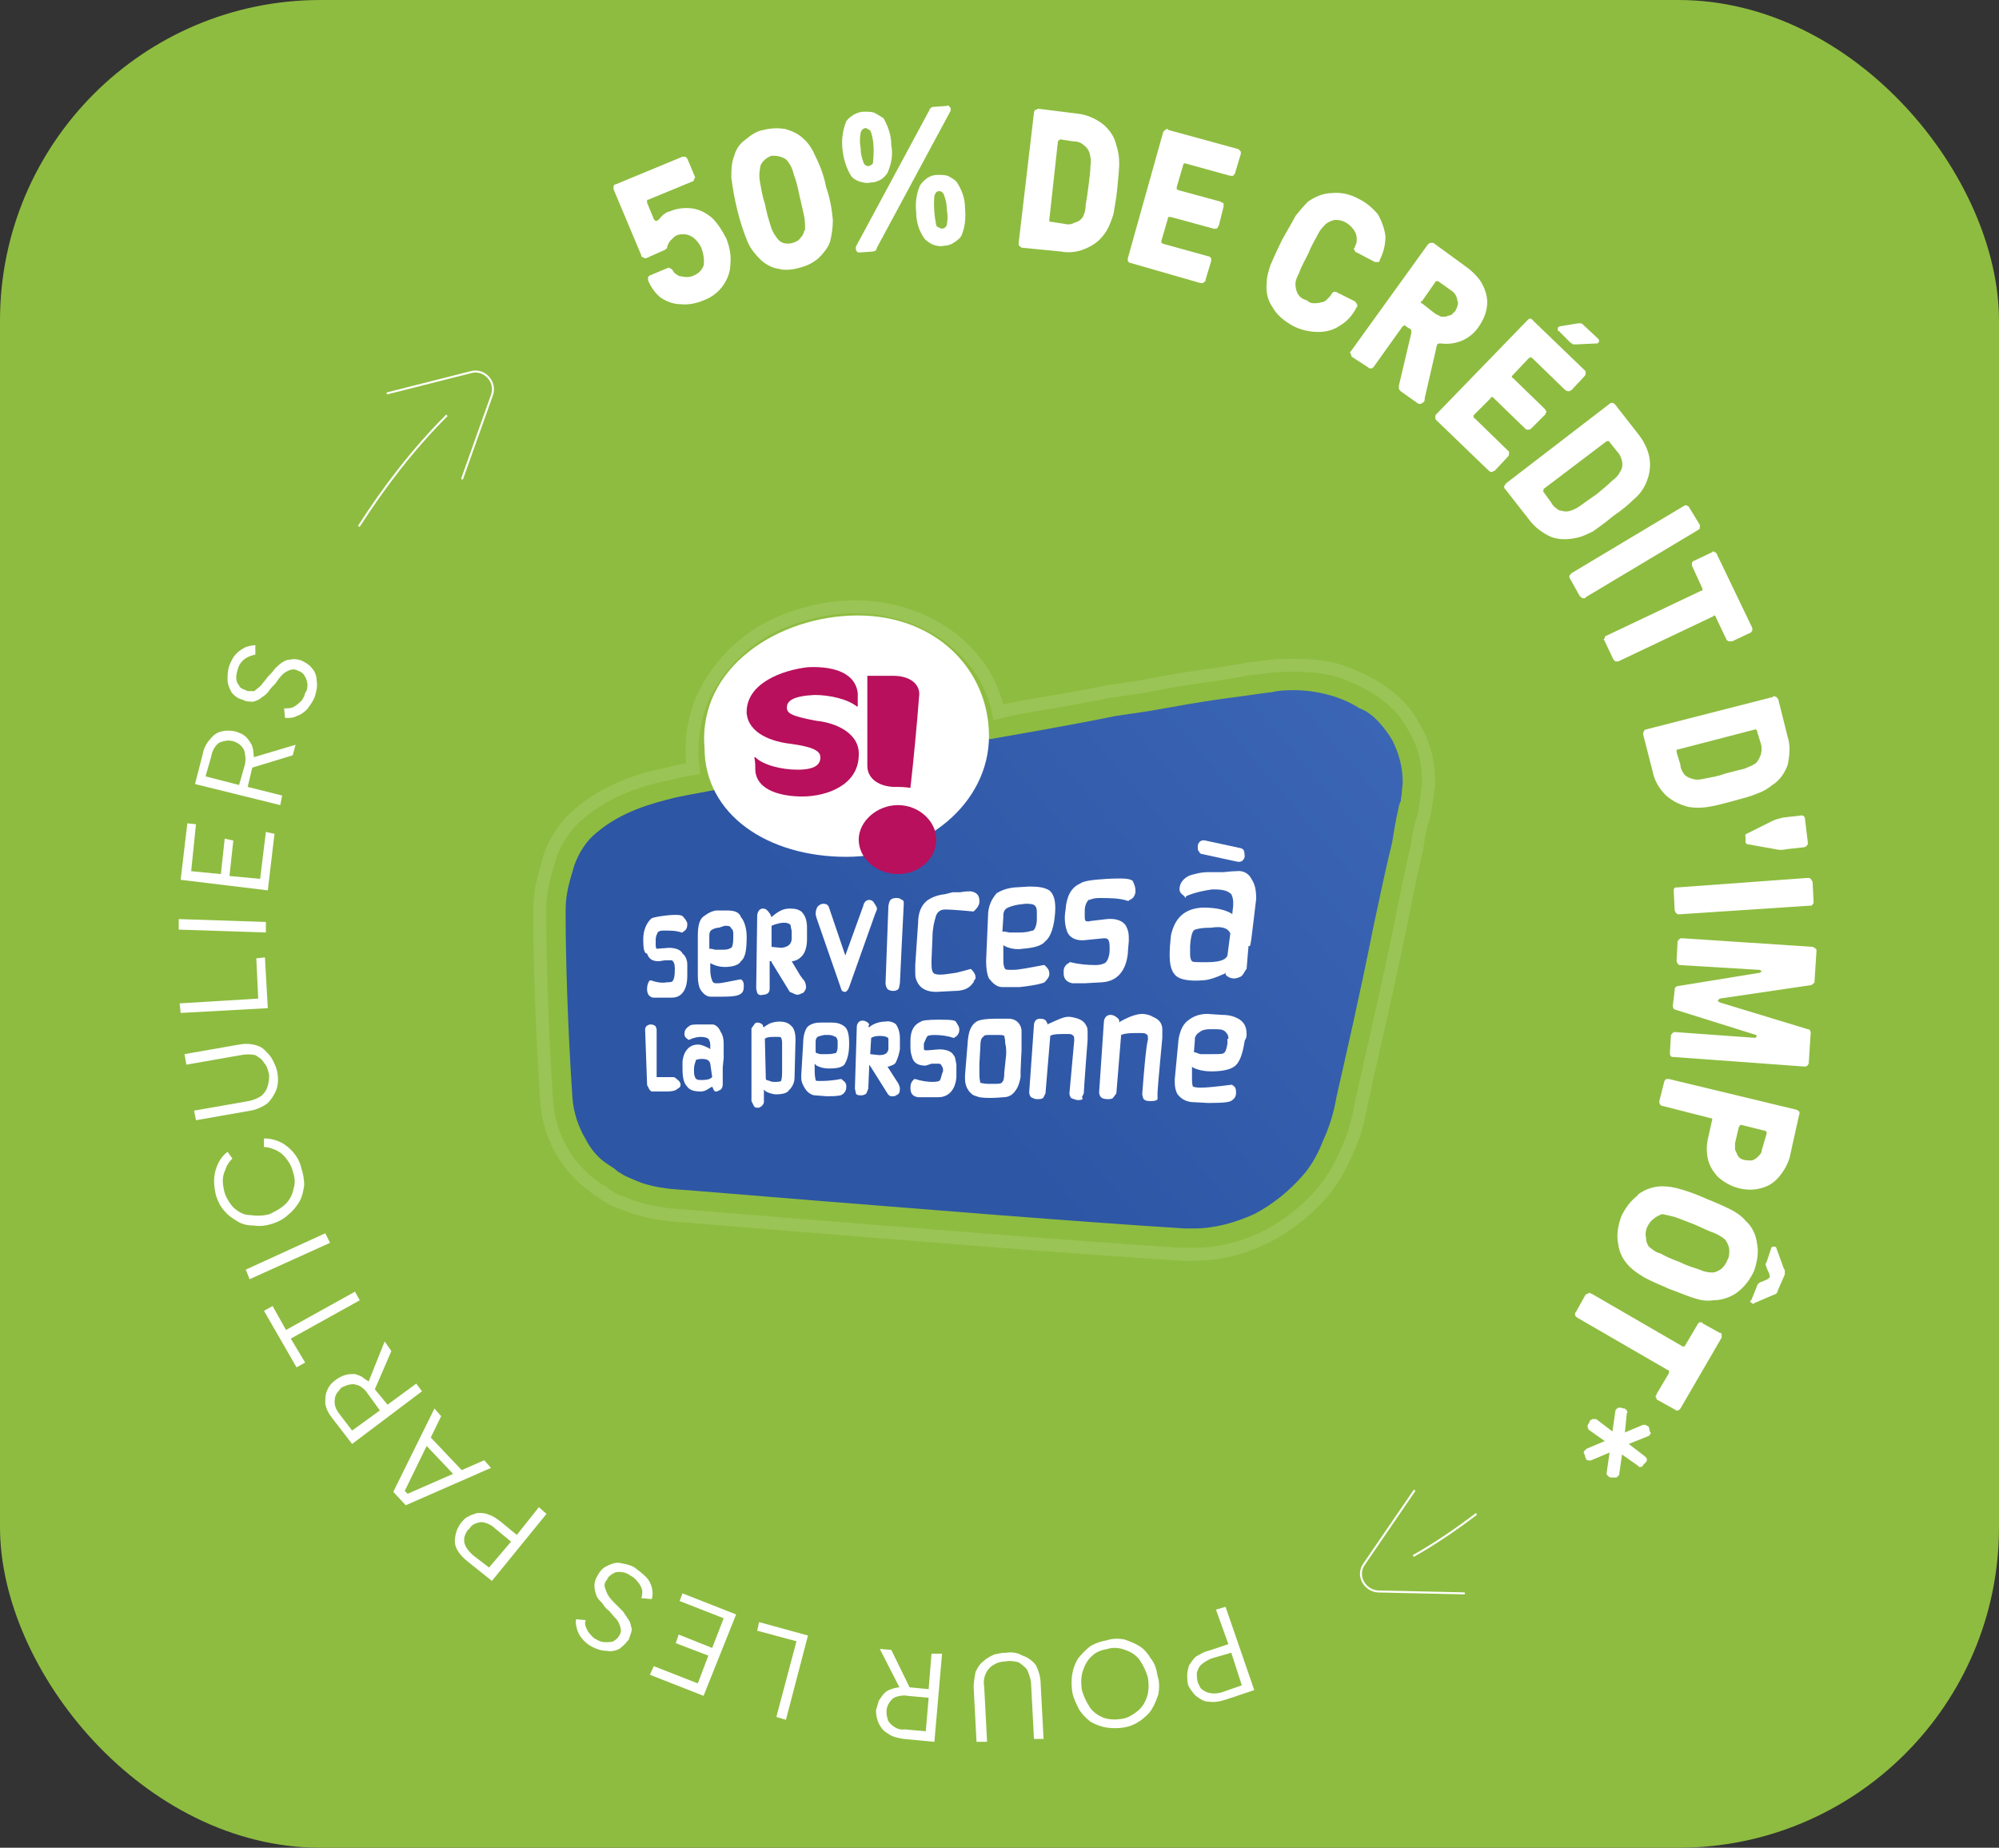 <svg width="898" height="830" viewBox="0 0 898 830" fill="none" xmlns="http://www.w3.org/2000/svg">
<rect x="0" y="0" width="898" height="830" fill="#333333" stroke="none"/>
<rect width="898" height="830" rx="144" fill="#8EBC40"/>
<mask id="mask0_150_1014" style="mask-type:luminance" maskUnits="userSpaceOnUse" x="79" y="45" width="740" height="740">
<path d="M819 45H79V785H819V45Z" fill="white"/>
</mask>
<g mask="url(#mask0_150_1014)">
<path d="M200.763 186.548C185.705 201.606 172.798 218.385 161.182 236.455" stroke="white" stroke-width="0.9"/>
<path d="M174.088 176.652L211.518 167.187C217.541 165.466 223.134 171.489 220.983 177.513L207.646 214.943" stroke="white" stroke-width="0.9" stroke-linecap="round"/>
<path d="M634.865 698.956C644.761 693.363 654.226 686.909 663.261 680.025" stroke="white" stroke-width="0.9"/>
<path d="M657.669 715.733L618.948 714.873C612.925 714.442 609.053 707.559 612.925 702.396L635.297 669.698" stroke="white" stroke-width="0.9" stroke-linecap="round"/>
<path d="M305.737 136.64C302.296 136.64 299.284 135.349 296.702 133.628C294.121 131.477 292.4 128.895 291.109 125.884V125.454C291.109 125.023 291.109 125.023 291.109 124.593C291.54 124.163 291.54 123.733 291.97 123.733L300.144 120.291H300.575C301.005 120.291 301.005 120.721 301.435 120.721C301.865 120.721 301.865 121.151 302.296 121.581C302.726 122.442 303.156 122.872 304.016 123.302C304.447 123.733 305.307 124.163 306.168 124.163C307.889 124.593 310.04 124.593 311.761 123.733C312.621 123.302 313.482 122.872 314.342 122.012C315.202 121.151 315.633 120.291 316.063 119.43C316.493 116.849 316.063 114.268 315.202 111.686C314.342 109.535 312.621 107.384 310.47 106.093C309.609 105.663 308.319 105.233 307.458 105.233C306.168 105.233 305.307 105.233 304.016 105.663C303.156 106.093 302.296 106.954 301.435 107.814C300.575 108.674 300.144 109.535 299.714 110.826C299.714 111.256 299.714 111.686 299.284 111.686C298.854 112.116 298.423 112.547 297.993 112.547L290.249 115.988C289.819 115.988 289.819 115.988 289.389 115.988L288.958 115.558C288.528 115.558 288.528 115.558 288.098 115.128V114.698L275.621 85.012C275.621 84.582 275.621 84.151 275.621 83.721C275.621 83.291 276.051 83.291 276.051 82.861H276.482L306.598 70.384H307.028C307.458 70.384 307.458 70.384 307.889 70.384L308.319 70.814L308.749 71.244L312.191 79.419V79.849C312.191 80.279 311.761 80.279 311.761 80.709C311.761 81.14 311.33 81.57 310.9 81.57L291.109 89.744C291.109 89.744 291.109 89.744 290.679 89.744V90.174C290.679 90.174 290.679 90.174 290.679 90.605C290.679 90.605 290.679 90.605 290.679 91.035L293.691 98.349C294.121 99.209 294.551 99.209 294.982 99.209C295.412 99.209 295.412 98.779 295.842 98.779C297.133 97.058 298.854 95.337 301.005 94.907C304.016 93.616 307.458 93.186 310.9 93.616C314.342 94.047 317.354 95.767 319.935 97.919C322.516 100.5 324.668 103.942 326.389 107.384C327.679 110.826 328.54 114.698 328.109 118.57C328.109 122.012 326.819 125.454 324.668 128.465C322.516 131.477 319.505 133.628 316.063 134.919C313.051 136.209 309.179 137.07 305.737 136.64Z" fill="white"/>
<path d="M349.617 120.721C346.605 120.29 343.593 118.569 341.442 116.418C339.291 114.267 337.14 111.686 335.849 108.674C331.977 99.209 329.826 89.744 328.535 79.849C328.535 76.407 328.535 73.395 329.826 69.953C330.686 66.942 332.407 64.36 334.989 62.639C337.57 60.488 340.151 58.767 343.163 58.337C346.605 57.476 349.617 57.476 352.628 57.907C355.64 58.767 358.651 60.058 360.803 62.209C363.384 64.36 365.105 67.372 366.396 70.383C368.547 74.686 370.268 79.418 371.128 84.151C372.849 88.883 373.71 94.046 374.14 98.779C374.14 102.221 373.71 105.232 372.849 108.674C371.989 111.255 369.837 113.837 367.686 115.988C365.105 118.139 362.524 119.43 359.082 120.29C356.07 121.151 352.628 121.581 349.617 120.721ZM361.663 103.511C361.663 101.36 361.663 99.209 361.233 97.058C360.803 94.907 359.942 91.465 359.082 87.593C358.221 83.29 357.361 80.279 356.5 78.128C356.07 75.976 355.21 74.255 353.919 72.534C353.058 71.244 351.768 70.814 350.477 70.383C349.186 69.953 347.896 69.953 346.605 69.953C345.314 70.383 344.024 71.244 343.163 72.104C342.303 72.965 341.442 74.255 341.442 75.546C341.012 77.697 341.012 79.849 341.442 82C341.872 84.151 342.303 87.593 343.593 91.465C344.454 95.767 345.314 98.779 346.175 101.36C346.605 103.081 347.465 104.802 348.756 106.523C349.617 107.814 350.477 108.674 351.768 109.104C353.058 109.535 354.779 109.535 356.07 109.104C357.361 108.674 358.651 108.244 359.512 106.953C360.372 106.093 361.233 104.802 361.233 103.511H361.663Z" fill="white"/>
<path d="M382.316 78.988C380.165 75.546 378.874 71.244 378.444 66.941C378.014 63.069 378.444 58.767 380.165 54.465C381.026 53.174 382.316 52.313 383.607 51.453C385.328 50.593 386.619 50.162 388.34 50.162C389.63 50.162 391.351 50.162 392.642 50.593C394.363 51.453 395.654 52.313 396.944 53.174C399.095 57.046 400.386 60.918 400.386 65.22C401.247 69.523 400.386 73.825 398.665 77.697C397.805 78.988 396.944 79.848 395.654 80.709C393.933 81.569 392.642 81.999 390.921 81.999C389.2 82.43 387.909 81.999 386.188 81.569C384.898 81.139 383.177 80.278 382.316 78.988ZM392.212 72.534C392.642 68.232 392.642 63.499 391.351 59.627C390.921 58.767 390.921 58.337 390.491 58.337C389.63 57.906 389.2 57.476 388.77 57.476C387.479 57.906 387.049 58.337 386.619 59.627C386.188 62.209 386.188 64.36 386.619 66.511C386.619 68.662 387.049 70.813 387.909 72.965C387.909 73.395 388.34 73.825 388.77 74.255C389.2 74.255 389.63 74.686 390.061 74.686C390.921 74.255 391.351 74.255 391.781 73.825C392.212 73.395 392.212 72.965 392.212 72.534ZM393.933 111.255C393.933 111.686 393.502 112.116 393.502 112.546C393.072 112.546 392.642 112.976 392.212 112.976L386.188 113.406C385.758 113.406 385.328 113.406 384.898 112.976C384.898 112.546 384.468 112.546 384.468 112.116C384.468 111.686 384.468 111.255 384.468 110.825L417.595 49.302C417.595 48.872 418.026 48.441 418.456 48.441C418.456 48.011 418.886 48.011 419.316 48.011L425.34 47.581C425.77 47.151 426.2 47.581 426.2 47.581C426.63 48.011 426.63 48.011 426.63 48.011C427.061 48.441 427.061 48.441 427.061 48.872C427.061 49.302 427.061 49.302 427.061 49.732L393.933 111.255ZM415.444 107.383C412.863 103.941 411.572 99.639 411.572 95.337C411.142 91.465 411.572 87.162 413.293 83.29C414.154 81.999 415.444 80.709 416.735 79.848C418.026 78.988 419.747 78.558 421.037 78.558C422.758 78.558 424.479 78.558 425.77 78.988C427.491 79.848 428.781 80.709 429.642 81.569C432.223 85.441 433.514 89.313 433.514 93.616C433.944 97.918 433.514 102.22 431.793 106.092C430.933 107.383 429.642 108.244 428.351 109.104C427.061 109.965 425.34 110.395 424.049 110.395C422.328 110.825 420.607 110.395 419.316 109.965C418.026 109.534 416.305 108.244 415.444 107.383ZM425.34 100.93C425.77 98.778 425.77 96.627 425.34 94.046C425.34 91.895 424.909 89.744 424.049 87.593C424.049 87.162 423.619 86.732 423.188 86.302C422.758 85.872 422.328 85.872 421.898 85.872C420.607 85.872 420.177 86.732 419.747 88.023C419.316 92.325 419.747 97.058 420.607 101.36C421.037 101.79 421.467 102.22 421.898 102.22C422.328 102.651 422.758 102.651 423.188 102.651C423.619 102.651 424.049 102.651 424.479 102.22C424.909 101.79 425.34 101.36 425.34 100.93Z" fill="white"/>
<path d="M458.894 111.257L458.464 110.827C458.034 110.827 458.034 110.396 458.034 110.396C457.604 110.396 457.604 109.966 457.604 109.966C457.604 109.536 457.604 109.106 457.604 109.106L464.487 50.594V50.164C464.917 49.733 464.917 49.733 464.917 49.303C465.348 49.303 465.348 49.303 465.778 49.303C465.778 48.873 466.208 48.873 466.638 48.873L483.848 51.024C488.15 51.454 492.022 53.175 495.464 55.757C498.476 58.338 500.627 61.35 501.487 65.222C502.348 67.803 502.778 70.385 502.778 73.396C502.778 75.978 502.348 79.85 501.917 84.582C501.487 89.315 500.627 93.187 500.197 96.199C499.336 98.78 498.476 101.361 497.185 103.513C495.034 106.954 492.452 109.536 488.58 111.257C485.138 112.978 480.836 113.838 476.534 112.978L458.894 111.257ZM477.824 100.501C479.545 100.931 481.266 100.931 482.557 100.071C484.278 99.641 485.569 98.78 486.429 97.489C487.29 95.768 487.72 94.047 487.72 91.896C488.15 89.745 488.58 86.734 489.011 83.292C489.441 79.85 489.871 76.408 489.871 74.257C490.301 72.536 489.871 70.385 489.441 68.664C489.01 67.373 488.15 66.082 486.859 65.222C485.569 63.931 483.848 63.501 482.127 63.501L476.534 62.641C476.104 62.641 476.104 62.641 476.104 62.641L475.673 63.071C475.243 63.501 475.243 63.501 475.243 63.501L471.371 98.78C471.371 99.641 471.371 99.641 472.231 99.641L477.824 100.501Z" fill="white"/>
<path d="M507.943 118.139C507.513 118.139 507.513 118.139 507.083 117.709C507.083 117.709 507.083 117.709 506.652 117.278V116.848C506.652 116.418 506.652 116.418 506.652 115.988L522.571 59.197L523.001 58.767L523.431 58.337C523.862 58.337 523.862 57.906 524.292 57.906C524.292 57.906 524.722 57.906 524.722 58.337L556.129 66.941C556.129 66.941 556.559 66.941 556.559 67.371C556.99 67.371 556.99 67.371 556.99 67.802C557.42 67.802 557.42 68.232 557.42 68.662V69.092L554.838 77.697C554.838 78.127 554.838 78.127 554.408 78.127C554.408 78.557 554.408 78.557 553.978 78.988C553.548 78.988 553.117 78.988 552.687 78.988L532.466 73.395C532.036 73.395 531.606 73.395 531.606 73.825L528.594 84.15V84.581V85.011C528.594 85.011 528.594 85.011 529.024 85.011C529.024 85.441 529.024 85.441 529.455 85.441L548.385 90.604C548.815 91.034 548.815 91.034 549.245 91.034L549.676 91.464C549.676 91.895 549.676 91.895 549.676 92.325V92.755L547.524 101.36C547.094 101.79 547.094 101.79 547.094 102.22L546.664 102.65C546.234 102.65 546.234 102.65 545.804 102.65C545.804 103.081 545.373 102.65 544.943 102.65L526.013 97.488C525.583 97.488 525.583 97.488 525.583 97.488H525.152C525.152 97.488 525.152 97.488 524.722 97.488C524.722 97.918 524.722 97.918 524.722 97.918L521.71 108.243V108.674C521.71 108.674 521.71 108.674 521.71 109.104C522.141 109.104 522.141 109.104 522.141 109.104C522.141 109.104 522.141 109.534 522.571 109.534L542.792 115.127C543.222 115.127 543.222 115.127 543.652 115.557C543.652 115.557 543.652 115.557 544.083 115.988C544.083 116.418 544.083 116.848 544.083 117.278L541.501 125.883C541.501 126.313 541.501 126.313 541.501 126.313C541.071 126.743 541.071 126.743 540.641 126.743C540.641 127.174 540.21 127.174 540.21 127.174C539.78 127.174 539.78 127.174 539.35 127.174L507.943 118.139Z" fill="white"/>
<path d="M571.615 137.928C569.464 134.917 568.603 131.045 569.033 127.172C569.033 124.161 569.894 121.579 570.754 118.998C572.045 115.986 573.766 112.114 575.917 107.812C578.498 103.079 580.65 99.638 581.94 97.056C583.661 94.905 585.382 92.754 587.533 90.603C590.545 88.451 594.417 86.731 598.289 86.731C602.161 86.3 606.464 87.161 610.336 89.312C613.778 91.033 616.359 93.184 618.94 96.196C620.661 99.207 621.952 102.649 622.382 106.091C622.382 109.963 621.522 113.405 619.801 116.847C619.801 117.277 619.801 117.277 619.371 117.707H618.94C618.51 117.707 618.51 117.707 618.08 117.707H617.65L609.475 113.405C609.045 113.405 608.615 112.975 608.615 112.545C608.185 112.114 608.184 112.114 608.184 111.684C608.615 111.254 608.615 111.254 608.615 110.824C609.045 109.963 609.475 109.103 609.475 108.242C609.475 106.952 609.475 106.091 609.045 104.8C608.184 103.079 606.894 101.359 604.743 100.068C603.452 99.207 601.731 98.777 600.01 98.777C598.719 98.777 596.998 99.638 595.708 100.498C594.417 101.789 593.126 103.079 592.266 104.8C590.975 107.382 589.254 109.963 587.964 113.405C586.243 116.847 584.522 119.859 583.661 122.44C582.801 124.161 581.94 125.882 581.94 127.603C581.94 129.324 582.371 131.045 583.231 132.335C584.091 133.626 585.382 134.486 587.103 134.917C587.964 135.777 588.824 136.207 590.115 136.207C591.405 136.207 592.266 136.207 593.557 135.777C594.417 135.777 595.278 135.347 596.138 134.486C596.998 133.626 597.859 132.765 598.289 131.905C598.289 131.905 598.289 131.475 598.719 131.475L599.15 131.045C599.58 131.045 600.44 131.045 600.871 131.475L608.615 135.347C609.045 135.777 609.475 136.207 609.475 136.638C609.905 137.068 609.905 137.498 609.475 137.928C607.754 141.37 605.173 144.382 602.161 146.103C599.15 148.254 595.708 149.114 592.266 149.114C588.394 149.114 584.522 148.254 581.08 146.533C577.208 144.382 573.766 141.8 571.615 137.928Z" fill="white"/>
<path d="M607.331 160.303C606.901 159.873 606.901 159.443 606.901 159.012C606.471 158.582 606.471 158.582 606.471 158.152L606.901 157.722L641.32 109.966C641.75 109.536 642.18 109.105 642.61 109.105H643.04C643.471 109.105 643.471 109.105 643.901 109.105L659.82 120.722C662.401 122.873 664.982 125.454 666.273 128.466C667.564 131.047 668.424 134.489 667.994 137.501C667.564 140.943 666.273 143.954 664.122 146.966C662.401 149.547 659.82 151.698 656.808 152.989C653.796 154.28 650.354 154.71 647.343 154.28C646.482 154.28 646.052 154.28 645.622 154.71C645.622 155.14 645.192 155.571 645.192 156.431L640.029 178.803C640.029 179.664 640.029 180.094 639.599 180.524C639.168 180.954 639.168 180.954 638.738 180.954C638.738 181.385 638.308 181.385 638.308 181.385C637.878 181.385 637.447 181.385 637.447 181.385C637.017 181.385 636.587 180.954 636.587 180.954L629.273 175.792C628.843 175.361 628.413 174.931 628.413 174.501C628.413 174.071 628.413 173.64 628.413 173.21L634.006 149.547C634.006 149.547 634.006 149.117 634.006 148.687C634.006 148.257 633.575 147.826 633.575 147.826L631.424 146.536C631.424 146.536 631.424 146.105 630.994 146.105C630.564 146.105 630.564 146.536 630.564 146.536H630.133L617.227 164.605C617.227 165.036 616.796 165.036 616.796 165.036C616.366 165.466 616.366 165.466 615.936 165.466H615.506C615.075 165.466 615.075 165.466 614.645 165.036L607.331 160.303ZM644.761 140.943C645.622 141.373 646.482 141.803 647.343 142.233C647.773 142.233 648.633 142.233 649.494 142.233C650.354 141.803 651.215 141.803 652.075 141.373C652.506 140.943 653.366 140.082 653.796 139.652C654.227 138.792 654.657 137.931 654.657 137.501C655.087 136.64 655.087 135.78 654.657 134.919C654.657 134.059 654.227 133.198 653.796 132.338C653.366 131.908 652.936 131.047 652.075 130.617L646.052 126.315C646.052 126.315 646.052 126.315 645.622 126.315C645.192 126.315 645.192 126.315 645.192 126.315C645.192 126.315 644.761 126.315 644.761 126.745L638.738 135.35C638.308 135.35 638.308 135.35 638.308 135.35C638.308 135.78 638.308 135.78 638.308 135.78V136.21C638.738 136.21 638.738 136.21 638.738 136.21L644.761 140.943Z" fill="white"/>
<path d="M645.186 188.695C644.756 188.265 644.756 187.835 644.756 187.405C644.756 186.975 644.756 186.544 645.186 186.114L686.058 143.951C686.488 143.521 686.919 143.091 687.349 143.091C687.349 143.091 687.779 143.091 688.209 143.521C688.209 143.521 688.64 143.521 688.64 143.951L711.872 166.323L712.302 166.754C712.302 167.184 712.302 167.184 712.302 167.614C712.302 168.044 712.302 168.475 711.872 168.905L705.849 175.358C705.419 175.358 704.988 175.789 704.558 175.789C704.128 175.789 703.698 175.358 703.268 175.358L688.209 160.73C688.209 160.73 688.209 160.73 687.779 160.73V160.3C687.349 160.3 687.349 160.73 687.349 160.73H686.919L679.605 168.475L679.174 168.905C679.174 168.905 679.174 168.905 679.174 169.335C679.174 169.765 679.605 169.765 679.605 169.765L693.802 183.533C694.233 183.963 694.233 183.963 694.233 184.393C694.663 184.393 694.663 184.823 694.663 184.823C694.663 185.254 694.663 185.254 694.233 185.684V186.114L687.779 192.568C687.349 192.998 686.919 192.998 686.488 192.998H686.058C685.628 192.998 685.628 192.998 685.198 192.568L671 178.8L670.57 178.37C670.57 178.37 670.57 178.37 670.14 178.37C670.14 178.37 670.14 178.37 669.709 178.37C669.709 178.8 669.709 178.8 669.709 178.8L661.965 186.544C661.965 186.975 661.965 186.975 661.965 186.975C661.965 187.405 661.965 187.405 661.965 187.405C661.965 187.405 661.965 187.835 662.395 187.835L677.454 202.463L677.884 202.893C677.884 203.323 677.884 203.323 677.884 203.754C677.884 204.184 677.884 204.614 677.454 205.044L671.43 211.498C671 211.498 671 211.498 670.57 211.928H670.14C669.709 211.928 669.709 211.928 669.279 211.928C669.279 211.498 668.849 211.498 668.849 211.498L645.186 188.695ZM717.895 152.126C717.895 152.556 718.326 152.556 718.326 152.556C718.326 152.986 718.326 152.986 718.326 152.986C718.326 153.416 718.326 153.416 718.326 153.416C718.326 153.847 717.895 153.847 717.895 153.847C717.895 153.847 717.895 154.277 717.465 154.277H717.035L708 154.707C707.57 154.707 707.14 154.707 706.709 154.707C706.279 154.277 705.849 154.277 705.419 153.847L700.256 148.684C699.826 148.684 699.826 148.684 699.826 148.254V147.823V147.393C699.826 146.963 699.826 146.963 700.256 146.963C700.256 146.533 700.686 146.533 701.116 146.533L708.86 145.242C709.291 145.242 709.721 145.242 710.151 145.242C710.581 145.242 711.012 145.672 711.442 146.102L717.895 152.126Z" fill="white"/>
<path d="M676.167 219.675L675.736 219.245C675.736 218.815 675.736 218.815 675.736 218.384C675.736 218.384 675.736 217.954 676.167 217.954C676.167 217.524 676.167 217.524 676.597 217.094L723.062 181.384C723.492 180.954 723.922 180.954 724.353 180.954C724.783 180.954 725.213 181.384 725.643 181.815L736.399 195.582C738.981 199.024 740.701 202.896 741.132 206.768C741.562 210.64 740.701 214.512 738.981 217.954C737.69 220.536 735.969 222.687 733.818 224.408C731.667 226.559 728.655 229.14 724.783 231.722C721.771 234.303 718.76 236.454 715.748 238.605C713.167 239.896 710.585 241.187 708.004 241.617C704.132 242.477 700.26 242.477 696.818 241.187C692.946 239.466 689.504 236.884 686.922 233.442L676.167 219.675ZM696.818 225.698C697.678 227.419 698.969 228.28 700.26 229.14C701.981 229.57 703.271 230.001 704.992 229.57C706.713 229.14 708.434 228.28 710.155 226.989C711.876 225.698 714.457 223.977 717.469 221.826C720.05 219.675 722.632 217.524 724.353 215.803C725.643 214.942 726.934 213.652 727.794 211.931C728.655 210.64 729.085 208.919 728.655 207.198C728.225 205.477 727.794 204.187 726.504 202.896L723.062 198.594C723.062 198.163 722.632 198.163 722.632 198.163C722.632 198.163 722.632 198.163 722.201 198.163C721.771 198.163 721.771 198.163 721.771 198.163L693.376 219.675C693.376 220.105 693.376 220.105 693.376 220.105V220.536C692.946 220.536 692.946 220.536 693.376 220.966L696.818 225.698Z" fill="white"/>
<path d="M705.417 260.114C704.986 259.684 704.986 259.254 704.986 258.824C704.986 258.393 705.417 258.393 705.417 257.963C705.417 257.963 705.847 257.963 705.847 257.533L756.184 227.417C756.614 227.417 756.614 226.986 757.044 226.986C757.475 226.986 757.475 226.986 757.905 226.986C757.905 227.417 758.335 227.417 758.335 227.417C758.765 227.417 758.765 227.847 758.765 227.847L763.498 235.591C763.498 236.021 763.928 236.451 763.498 236.882C763.498 237.312 763.498 237.312 763.498 237.742C763.068 237.742 763.068 237.742 762.637 238.172L712.3 268.289C712.3 268.719 711.87 268.719 711.87 268.719C711.44 268.719 711.01 268.719 711.01 268.719C710.579 268.719 710.579 268.289 710.149 268.289C710.149 268.289 710.149 267.858 709.719 267.858L705.417 260.114Z" fill="white"/>
<path d="M720.913 288.082C720.913 287.652 720.482 287.652 720.482 287.222C720.482 287.222 720.482 286.792 720.913 286.792C720.913 286.362 720.913 286.362 720.913 285.931C721.343 285.931 721.343 285.501 721.773 285.501L764.366 265.28H764.796C764.796 265.28 764.796 265.28 764.796 264.85C764.796 264.85 764.796 264.85 764.796 264.42L760.064 254.094V253.664C760.064 253.234 760.064 253.234 760.064 252.803C760.064 252.803 760.064 252.373 760.494 252.373C760.494 251.943 760.924 251.943 760.924 251.943L769.099 248.071L769.529 247.641C769.959 247.641 769.959 248.071 770.389 248.071C770.82 248.071 770.82 248.071 770.82 248.501C771.25 248.501 771.25 248.501 771.25 248.931L787.168 282.059V282.489C787.168 282.92 787.168 282.92 787.168 283.35L786.738 283.78C786.738 284.21 786.308 284.21 786.308 284.21L778.134 288.082C777.703 288.082 777.703 288.082 777.273 288.082H776.843C776.413 288.082 776.413 288.082 775.982 287.652C775.982 287.652 775.552 287.652 775.552 287.222L770.82 277.327C770.82 276.896 770.82 276.896 770.82 276.896C770.82 276.896 770.389 276.896 770.389 276.466C770.389 276.466 770.389 276.466 769.959 276.466C769.959 276.466 769.959 276.466 769.529 276.896L726.936 297.117H726.506C726.075 297.117 725.645 297.117 725.645 297.117C725.215 296.687 725.215 296.687 725.215 296.687C724.785 296.257 724.785 296.257 724.785 296.257L720.913 288.082Z" fill="white"/>
<path d="M738.121 329.814C738.121 329.384 738.121 328.953 738.551 328.523C738.551 328.093 738.982 327.663 739.412 327.663L796.633 313.035C796.633 312.605 797.063 312.604 797.063 312.604C797.493 313.035 797.493 313.035 797.923 313.035L798.354 313.465C798.354 313.465 798.354 313.895 798.784 313.895L803.086 331.105C804.377 334.977 803.947 339.279 803.086 343.581C801.796 347.023 799.644 350.465 796.202 352.616C794.051 354.337 791.9 355.628 789.319 356.488C786.307 357.779 782.865 358.639 778.133 359.93C773.4 361.221 769.958 362.081 766.947 362.511C764.365 362.942 761.354 362.942 758.772 362.511C754.9 361.651 751.458 359.93 748.447 357.349C745.435 354.337 743.284 350.895 742.423 346.593L738.121 329.814ZM754.9 343.581C754.9 345.302 755.761 346.593 756.621 347.884C757.912 349.174 759.203 349.605 760.923 350.035C762.644 350.465 764.365 350.035 766.516 349.605C768.668 349.174 771.679 348.744 775.121 347.453C778.563 346.593 781.575 345.732 783.726 345.302C785.447 344.442 787.168 344.011 788.889 342.721C789.749 341.86 790.609 340.139 791.04 338.849C791.47 337.128 791.47 335.407 791.04 334.116L789.319 328.523C789.319 328.093 789.319 328.093 789.319 328.093C789.319 328.093 788.889 328.093 788.889 327.663C788.889 327.663 788.889 327.663 788.458 327.663L753.609 336.698C753.609 336.698 753.609 336.698 753.179 336.698V337.128C753.179 337.128 753.179 337.128 753.179 337.558C753.179 337.558 753.179 337.558 753.179 337.988L754.9 343.581Z" fill="white"/>
<path d="M784.15 375.847C783.72 375.417 784.15 375.417 784.15 374.986C784.15 374.556 784.58 374.556 784.58 374.556L795.767 368.963C797.487 368.103 799.208 367.672 800.929 367.242L808.674 366.382C809.104 366.382 809.104 365.951 809.534 366.382H809.964C810.394 366.382 810.394 366.812 810.394 366.812C810.825 367.242 810.825 367.242 810.825 367.672L812.115 378.428C812.115 378.858 812.115 378.858 812.115 379.289L811.685 379.719C811.685 380.149 811.255 380.149 811.255 380.149C811.255 380.149 810.825 380.579 810.394 380.579L802.65 381.44C800.929 381.87 799.208 381.87 797.487 381.44L785.441 379.289C785.011 379.289 784.58 379.289 784.58 378.858C784.15 378.858 784.15 378.428 784.15 377.998V375.847Z" fill="white"/>
<path d="M751.883 400.371C751.883 399.941 751.883 399.941 751.883 399.51C751.883 399.51 751.883 399.08 752.313 399.08C752.313 398.65 752.313 398.65 752.743 398.65H753.174L812.115 394.348C812.546 394.348 812.976 394.348 813.406 394.778C813.836 395.208 813.836 395.638 814.267 396.069L814.697 405.103V405.534C814.697 405.964 814.267 405.964 814.267 406.394C814.267 406.394 813.836 406.394 813.836 406.824C813.406 406.824 813.406 406.824 812.976 406.824L754.464 410.697C754.034 410.697 754.034 410.697 753.604 410.697L753.174 410.266C752.743 410.266 752.743 409.836 752.743 409.836C752.743 409.406 752.313 409.406 752.313 408.976L751.883 400.371Z" fill="white"/>
<path d="M753.604 423.174C753.604 422.744 753.604 422.744 754.034 422.314C754.034 422.314 754.034 421.883 754.464 421.883L754.895 421.453C755.325 421.453 755.325 421.453 755.755 421.453L814.267 425.325C814.697 425.325 814.697 425.755 815.127 425.755C815.127 425.755 815.557 425.755 815.557 426.186C815.988 426.186 815.988 426.616 815.988 426.616C815.988 427.046 815.988 427.046 815.988 427.476L815.127 440.814C815.127 441.244 815.127 441.674 814.697 441.674C814.267 442.104 813.837 442.535 813.406 442.535L772.534 448.558L772.104 448.988L771.674 449.418C771.674 449.848 772.104 449.848 772.534 450.279L812.116 462.325C812.546 462.325 812.976 462.325 812.976 462.755C813.406 463.186 813.406 463.616 813.406 464.046L812.546 477.383V477.814C812.116 478.244 812.116 478.244 812.116 478.674C811.685 478.674 811.685 478.674 811.255 479.104H810.825L751.883 474.802C751.453 474.802 751.453 474.802 751.023 474.802L750.592 474.372C750.162 473.942 750.162 473.511 750.162 473.081L750.592 465.337C750.592 464.907 750.592 464.907 751.023 464.476C751.023 464.476 751.023 464.046 751.453 464.046L751.883 463.616C752.313 463.616 752.313 463.616 752.744 463.616L788.453 466.197C788.883 466.197 788.883 465.767 788.883 465.767C789.313 465.337 789.313 465.337 788.883 464.907L753.174 453.721C752.743 453.721 752.313 453.29 751.883 453.29C751.883 452.86 751.453 452.43 751.453 452L752.313 444.686C752.313 444.255 752.313 443.825 752.744 443.395C752.744 443.395 753.174 442.965 753.604 442.965L790.604 436.941C791.034 436.511 791.464 436.511 791.464 436.081H791.034C790.604 435.651 790.604 435.651 790.174 435.651L754.464 433.5C754.464 433.5 754.034 433.5 754.034 433.069C753.604 433.069 753.604 433.069 753.604 432.639C753.174 432.209 753.174 431.779 753.174 431.348L753.604 423.174Z" fill="white"/>
<path d="M747.583 485.988C747.583 485.558 748.013 485.127 748.443 484.697H748.874C749.304 484.697 749.734 484.697 749.734 484.697L806.955 498.465C807.385 498.465 807.385 498.895 807.815 498.895L808.246 499.325C808.246 499.755 808.676 500.186 808.246 500.616L803.943 519.976C803.083 522.988 801.362 526 799.211 528.581C797.06 531.162 794.478 532.883 791.036 533.744C788.025 534.604 784.583 534.604 781.141 533.744C777.699 532.883 774.688 531.162 772.106 529.011C769.955 526.86 768.234 524.279 767.374 521.267C766.513 517.825 766.513 514.383 767.374 510.941L769.094 503.197C769.094 503.197 769.525 503.197 769.094 502.767C769.094 502.767 769.094 502.767 769.094 502.337C768.664 502.337 768.664 502.337 768.664 502.337L746.722 496.744C746.292 496.744 745.862 496.314 745.862 496.314C745.862 495.883 745.432 495.883 745.432 495.453C745.432 495.023 745.432 495.023 745.432 494.593L747.583 485.988ZM779.42 513.523C779.42 514.383 779.42 515.244 779.42 516.104C779.42 516.534 779.85 517.395 780.281 518.255C780.711 519.546 781.571 520.407 782.862 520.837C784.153 521.267 785.443 521.267 786.734 521.267C787.594 521.267 788.885 520.407 789.746 519.546C790.606 518.686 791.467 517.825 791.467 516.534L793.618 509.221C793.618 508.79 793.618 508.79 793.618 508.79V508.36C793.188 508.36 793.187 508.36 793.187 507.93H792.757L782.432 505.348H782.001C782.001 505.348 782.001 505.348 781.571 505.348C781.571 505.779 781.571 505.779 781.571 505.779L781.141 506.209L779.42 513.523Z" fill="white"/>
<path d="M735.533 536.756C738.975 534.174 742.847 532.884 746.719 532.884C749.3 532.884 752.312 533.314 754.894 534.174C757.905 535.035 761.777 536.326 766.51 538.477C770.812 540.198 774.684 541.919 777.266 543.209C779.847 544.5 782.428 546.221 784.149 548.372C787.161 550.954 788.882 554.826 789.312 558.698C790.173 562.57 789.312 566.872 788.021 570.744C786.3 574.616 783.719 578.058 780.277 580.64C777.266 582.791 773.393 584.081 769.521 584.081C766.94 584.512 763.928 584.081 761.347 583.221C758.335 582.361 754.463 580.64 749.731 578.919C744.998 576.768 741.556 575.477 738.545 573.756C736.394 572.465 733.812 570.744 732.091 569.023C729.08 566.012 727.359 562.57 726.928 558.698C726.068 554.395 726.928 550.523 728.219 546.651C729.94 542.779 732.521 539.337 735.963 536.756H735.533ZM740.696 559.988C742.417 561.279 743.707 562.57 745.859 563C748.01 564.291 751.021 565.581 754.463 566.872C757.905 568.593 760.917 569.454 763.498 570.314C765.219 571.175 767.37 571.605 769.091 571.605C770.812 571.605 772.103 570.744 773.393 569.884C774.684 568.593 775.545 567.302 775.975 566.012C776.835 564.721 776.835 563 776.835 561.709C776.835 559.988 775.975 558.268 775.114 556.977C773.824 555.686 772.103 554.826 770.382 553.965C767.8 553.105 765.219 551.814 761.347 550.093C757.905 548.802 754.893 547.512 752.312 546.651C750.591 546.221 748.87 545.791 746.719 545.361C745.428 545.791 743.707 546.651 742.847 547.512C741.556 548.372 740.696 549.663 739.835 551.384C739.405 552.674 738.975 554.395 739.405 555.686C739.405 557.407 739.835 558.698 740.696 559.988ZM795.766 560.419L796.196 559.988C796.196 559.988 796.196 559.988 796.626 559.988C796.626 559.988 796.626 559.988 797.056 559.988C797.056 559.988 797.056 559.988 797.487 559.988C797.487 559.988 797.487 559.988 797.917 560.419L801.359 569.884C801.789 570.314 801.789 570.744 801.789 571.174C801.789 571.605 801.789 572.035 801.789 572.465L798.777 579.349C798.777 579.779 798.347 580.209 798.347 580.64C797.917 581.07 797.486 581.5 797.056 581.5L788.021 585.372C787.591 585.802 787.161 585.802 787.161 585.372C786.731 585.372 786.731 584.942 786.3 584.942C786.3 584.512 786.3 584.512 786.3 584.512C786.3 584.081 786.3 584.081 786.731 584.081L789.312 577.628C789.312 577.198 789.742 576.768 789.742 576.768C790.173 576.337 790.603 575.907 791.033 575.907L794.045 574.616C794.475 574.186 794.475 574.186 794.475 574.186C794.905 574.186 794.905 573.756 794.905 573.756C794.905 573.756 795.335 573.326 794.905 573.326C794.905 572.895 794.905 572.895 794.905 572.465L793.614 569.454C793.614 569.023 793.184 568.593 793.184 568.163C793.184 567.733 793.184 567.302 793.614 566.872L795.766 560.419Z" fill="white"/>
<path d="M712.307 581.499C712.737 581.499 712.737 581.069 713.597 581.069C713.597 580.639 714.028 580.639 714.028 580.639C714.458 581.069 714.458 581.069 714.888 581.069L755.76 604.732C755.76 604.732 755.76 604.732 756.19 605.162C756.19 605.162 756.19 605.162 756.19 604.732C756.621 604.732 756.621 604.732 756.621 604.732C756.621 604.732 757.051 604.732 757.051 604.301L762.644 594.836C762.644 594.836 762.644 594.406 763.074 594.406C763.074 593.976 763.504 593.976 763.504 593.976C763.935 593.976 763.935 593.976 764.365 593.976C764.365 593.976 764.795 593.976 764.795 594.406L772.539 598.708C772.97 598.708 772.97 598.708 773.4 599.139V599.569C773.4 599.999 773.4 599.999 773.4 600.429V600.86L754.9 632.697L754.47 633.127L754.039 633.557C753.609 633.557 753.179 633.557 753.179 633.557C752.749 633.557 752.749 633.557 752.318 633.127L744.574 628.825C744.574 628.825 744.144 628.825 744.144 628.395V627.964C743.714 627.534 743.714 627.534 743.714 627.104C744.144 626.674 744.144 626.674 744.144 626.243L749.737 616.778C749.737 616.778 749.737 616.778 749.737 616.348C749.737 616.348 749.737 616.348 749.737 615.918C749.737 615.487 749.737 615.488 749.307 615.488L708.435 591.825L708.004 591.394L707.574 590.964C707.574 590.534 707.574 590.104 707.574 590.104C707.574 589.674 707.574 589.674 708.004 589.243L712.307 581.499Z" fill="white"/>
<path d="M714.883 655.929C714.453 655.929 714.023 656.36 713.593 655.929C713.593 655.929 713.162 655.929 712.732 655.929C712.732 655.499 712.732 655.499 712.302 655.069L711.872 653.348C711.441 652.918 711.441 652.488 711.441 652.488C711.441 652.057 711.872 651.627 711.872 651.627C712.302 651.197 712.302 651.197 712.732 650.767L720.907 647.325L713.593 642.162C713.593 641.732 713.162 641.301 713.162 640.871C713.162 640.441 713.162 640.011 713.593 639.581L714.453 637.86C714.883 637.86 714.883 637.86 715.313 637.429H715.744C716.174 637.429 716.174 637.429 716.604 637.429H717.034L724.348 643.022L725.639 633.988C725.639 633.557 725.639 633.557 726.069 633.127C726.069 632.697 726.5 632.697 726.5 632.697C726.93 632.267 727.36 632.267 727.79 632.267L729.511 632.697C729.941 632.697 729.941 632.697 730.372 633.127C730.802 633.127 730.802 633.557 730.802 633.988C731.232 633.988 731.232 634.418 730.802 634.848L729.941 643.453L738.116 640.011C738.546 640.011 738.976 640.011 738.976 640.011C739.406 640.011 739.837 640.441 739.837 640.441C740.267 640.441 740.267 640.871 740.697 640.871L741.127 643.022C741.558 643.453 741.558 643.453 741.558 643.883C741.127 644.313 741.127 644.313 741.127 644.743C740.697 644.743 740.697 645.174 740.267 645.174L731.662 648.615L738.976 654.208C739.406 654.639 739.837 655.069 739.837 655.499C739.837 655.929 739.837 656.36 739.407 656.79L738.116 658.081C738.116 658.511 738.116 658.511 737.686 658.511C737.686 658.941 737.255 658.941 737.255 658.941C736.825 658.941 736.825 658.941 736.395 658.941C735.965 658.941 735.965 658.511 735.965 658.511L728.651 653.348L727.36 662.383C727.36 662.383 727.36 662.813 726.93 662.813C726.93 663.243 726.93 663.243 726.5 663.243C726.5 663.674 726.069 663.674 726.069 663.674C725.639 663.674 725.639 663.674 725.209 663.674H723.488C723.058 663.674 722.627 663.243 722.627 663.243C722.197 662.813 722.197 662.813 721.767 662.383C721.767 662.383 721.767 661.953 721.767 661.522L723.058 652.488L714.883 655.929Z" fill="white"/>
<path d="M533.76 757.034C533.33 755.313 533.33 754.022 533.33 752.301C533.33 751.011 533.76 749.29 534.191 747.999C535.051 746.708 535.911 745.418 537.202 744.127C538.923 743.266 540.644 741.976 542.795 741.546L551.83 738.534L546.237 723.046L550.539 721.755L563.446 759.185L550.539 763.487C547.958 764.348 545.377 764.778 542.795 764.348C540.644 764.348 538.923 763.057 537.202 761.767C535.911 760.476 534.621 758.755 533.76 757.034ZM544.086 744.987C542.365 745.848 540.644 746.708 539.353 747.999C538.493 748.859 538.063 750.15 537.632 751.441C537.632 752.732 537.632 754.022 538.063 755.743C538.493 756.604 538.923 757.464 539.353 758.325C540.214 759.185 541.074 759.615 541.935 760.046C544.086 760.906 546.667 760.906 549.249 760.046L557.853 757.034L553.121 742.406L544.086 744.987Z" fill="white"/>
<path d="M497.186 736.814C499.767 735.954 502.349 735.954 504.93 736.384C507.512 737.245 509.663 738.105 511.814 739.396C513.965 740.686 515.686 742.838 516.977 744.989C518.698 747.14 519.558 749.721 519.988 752.733C520.849 755.314 520.849 757.896 520.419 760.907C519.558 763.489 518.698 765.64 517.407 767.791C516.116 769.942 513.965 771.663 512.244 772.954C509.663 774.675 507.512 775.535 504.93 775.966C502.349 776.396 499.337 776.396 496.756 775.966C494.605 775.535 492.023 774.675 489.872 773.384C487.721 771.663 486 769.942 484.709 767.791C483.419 765.21 482.128 762.628 481.698 760.047C481.267 757.466 481.267 754.454 481.698 751.873C482.128 749.291 482.988 747.14 484.279 744.989C486 742.838 487.721 741.117 489.872 739.396C492.023 738.105 494.605 737.245 497.186 736.814ZM497.616 740.686C495.035 741.117 492.453 741.977 490.733 743.698C488.581 745.419 487.291 748 486.43 750.582C485.57 753.163 485.57 756.175 486 759.186C486.86 762.198 488.151 764.779 489.872 767.361C491.593 769.512 493.744 770.803 495.895 771.663C498.477 772.524 501.488 772.524 504.07 772.093C506.651 771.663 508.802 770.373 510.953 768.652C513.105 766.931 514.395 764.78 515.256 762.198C516.116 759.617 516.116 756.605 515.686 753.593C514.826 750.582 513.535 748 511.814 745.419C510.093 743.268 507.942 741.977 505.36 741.117C503.209 740.256 500.198 739.826 497.616 740.686Z" fill="white"/>
<path d="M468.794 781.126H464.491L463.201 756.603C463.201 754.452 462.34 752.301 461.48 750.15C460.619 748.859 458.898 747.568 457.608 746.708C455.887 746.278 453.736 745.847 452.015 746.278C450.294 746.278 448.143 746.708 446.852 747.568C445.131 748.429 443.84 749.719 442.98 751.44C442.119 753.161 441.689 755.312 442.119 757.464L443.41 782.417H438.677L437.387 757.894C437.387 755.743 437.817 753.161 438.247 751.01C439.108 749.289 439.968 747.568 441.689 746.278C442.98 744.987 444.701 744.126 446.422 743.266C448.143 742.836 449.863 742.405 452.015 742.405C454.596 741.975 457.177 742.405 459.329 743.696C461.91 744.557 463.631 745.847 465.352 747.998C466.643 750.58 467.503 753.591 467.503 756.603L468.794 781.126Z" fill="white"/>
<path d="M404.692 759.186L395.227 740.686L400.39 741.116L409.424 759.616L404.692 759.186ZM405.983 781.127C403.401 780.697 400.82 780.267 398.669 778.546C396.948 777.686 395.657 775.965 394.797 774.244C393.936 772.523 393.506 770.372 393.506 768.22C393.936 766.93 394.366 765.209 394.797 763.918C395.657 762.627 396.517 761.337 397.378 760.476C398.669 759.186 400.39 758.755 401.68 758.325C403.831 757.895 405.983 757.465 408.134 757.895L417.169 758.755L418.459 742.837H423.192L419.75 782.418L405.983 781.127ZM398.238 768.651C398.238 769.511 398.238 770.802 398.669 771.662C398.669 772.523 399.099 773.383 399.959 774.244C401.68 775.965 403.831 777.255 406.413 776.825L415.878 777.686L417.169 762.627L407.704 761.767C405.983 761.337 404.262 761.767 402.541 762.197C401.25 762.627 400.39 763.488 399.529 764.779C398.669 766.069 398.238 767.36 398.238 768.651Z" fill="white"/>
<path d="M348.759 771.234L357.794 737.245L340.154 732.513L341.015 728.641L362.957 734.664L353.061 772.524L348.759 771.234Z" fill="white"/>
<path d="M293.684 748.431L313.475 756.175L318.207 743.699L303.579 738.106L304.87 734.233L319.928 740.257L325.091 726.919L305.3 719.175L306.591 715.733L330.684 725.199L316.056 761.768L291.963 752.303L293.684 748.431Z" fill="white"/>
<path d="M288.098 717.883C288.528 716.593 288.528 715.732 288.528 714.442C288.098 713.151 287.668 711.86 286.807 711C285.947 709.709 284.656 708.418 282.935 707.558C281.214 706.267 278.633 705.837 276.482 706.267C275.621 706.697 274.761 707.128 274.331 707.558C273.47 707.988 273.04 708.849 272.61 709.709C271.749 710.57 271.319 711.86 271.749 713.151C272.179 714.442 272.61 715.732 273.47 717.023C274.331 718.314 275.621 719.604 276.482 720.465C277.773 721.756 278.633 722.616 279.924 723.907C280.784 725.197 281.645 726.488 282.505 727.779C283.366 729.069 283.366 730.36 283.796 731.651C283.796 733.372 282.935 734.663 282.505 736.383C281.214 738.104 279.924 739.395 278.203 740.686C276.482 741.546 274.331 741.976 272.61 741.546C270.028 741.546 267.877 740.686 266.156 739.825C264.435 738.965 262.714 737.674 261.424 735.953C260.563 735.093 259.703 733.372 259.273 732.081C258.842 730.36 258.412 728.639 258.842 727.349L263.145 727.779C262.714 728.639 262.714 729.5 263.145 730.79C263.575 731.651 264.005 732.942 264.866 733.802C265.726 734.663 266.586 735.953 267.877 736.383C269.168 737.244 270.459 737.674 272.179 737.674C273.04 737.674 274.331 737.674 275.621 737.244C276.912 736.383 277.772 735.523 278.203 734.663C279.063 733.372 279.063 732.081 278.633 730.79C278.203 729.5 277.773 728.209 276.912 727.349C275.621 726.058 274.761 724.767 273.47 723.476C272.179 722.616 271.319 721.325 270.459 720.035C269.168 718.744 268.307 717.883 267.877 716.593C267.447 715.302 267.017 713.581 267.017 712.29C267.017 711 267.447 709.279 268.307 707.988C269.168 706.267 270.459 704.546 272.179 703.686C273.9 702.825 275.621 701.965 277.773 701.965C280.354 702.395 282.935 702.825 285.086 704.116C286.807 705.407 288.528 706.697 290.249 708.418C291.54 709.709 292.4 711.43 292.831 713.151C293.261 714.872 293.261 716.593 292.831 718.314L288.098 717.883Z" fill="white"/>
<path d="M207.212 683.896C208.072 683.036 208.933 681.745 210.223 681.315C211.514 680.455 213.235 680.024 214.526 679.594C216.247 679.594 217.967 679.594 219.688 680.455C221.409 680.885 223.13 682.175 224.851 683.466L232.165 689.489L242.06 677.013L245.502 680.024L220.979 710.141L210.223 701.536C208.072 699.815 206.351 698.094 205.06 695.513C204.2 693.792 204.2 691.641 204.63 689.489C205.06 687.338 205.921 685.617 207.212 683.896ZM222.27 686.478C220.979 685.187 219.258 684.327 217.537 683.896C216.247 683.466 214.956 683.896 213.665 684.327C212.374 684.757 211.514 685.617 210.654 686.908C209.793 687.338 209.363 688.629 208.933 689.489C208.502 690.35 208.502 691.641 208.502 692.501C208.933 695.082 210.654 696.803 212.374 698.524L219.688 704.117L229.584 692.501L222.27 686.478Z" fill="white"/>
<path d="M181.831 669.699L183.121 670.99L217.54 655.932L220.552 659.374L182.261 676.153L176.668 670.129L195.168 632.699L198.18 636.141L181.831 669.699ZM205.494 664.106L189.575 647.327L192.587 644.746L208.505 661.525L205.494 664.106Z" fill="white"/>
<path d="M149.565 637.432C147.844 635.281 146.553 633.13 146.123 630.548C146.123 628.397 146.123 626.246 146.984 624.525C147.844 622.374 149.135 621.083 150.856 619.792C152.146 618.932 153.437 618.071 155.158 617.641C156.449 617.211 157.739 617.211 159.46 617.211C160.751 617.641 162.472 618.071 163.763 619.362C165.484 620.223 167.204 621.943 168.065 623.664L174.088 630.978L186.995 621.513L189.577 624.955L158.17 648.618L149.565 637.432ZM153.437 623.234C152.577 624.095 152.146 624.955 151.286 625.816C150.856 626.676 150.425 627.536 150.425 628.397C149.995 630.978 150.856 633.129 152.577 635.281L158.17 642.595L170.646 633.56L165.053 625.816C164.193 624.525 162.902 623.234 161.181 622.374C159.89 621.943 158.6 621.513 157.309 621.943C156.018 621.943 154.728 622.804 153.437 623.234ZM165.053 621.943L172.797 602.583L175.809 606.885L167.635 625.816L165.053 621.943Z" fill="white"/>
<path d="M133.214 614.198L118.586 588.815L122.458 586.663L128.481 597.419L159.458 580.21L161.609 584.082L130.632 601.291L137.086 612.047L133.214 614.198Z" fill="white"/>
<path d="M112.131 574.615L110.41 570.313L146.119 553.964L148.271 558.266L112.131 574.615Z" fill="white"/>
<path d="M122.459 549.664C119.877 550.524 116.866 550.954 114.284 550.524C111.703 550.524 109.122 550.094 106.97 548.803C104.819 547.513 102.668 546.222 100.947 544.071C99.226 542.35 97.936 539.768 97.075 537.187C96.215 533.745 95.784 529.873 96.645 526.431C97.505 522.989 99.226 519.547 102.238 517.396L104.389 520.408C103.098 521.699 101.808 523.42 101.377 525.14C100.517 526.861 100.087 528.582 100.087 530.303C100.087 532.454 100.517 534.175 100.947 535.896C101.808 538.478 103.529 541.059 105.249 542.78C107.401 544.501 109.552 545.792 112.133 545.792C115.145 546.222 118.156 546.222 121.168 545.361C123.749 544.071 126.331 542.78 128.482 540.629C130.203 538.908 131.494 536.327 131.924 533.745C132.784 531.164 132.354 528.582 131.494 526.001C131.063 524.28 130.203 522.559 128.912 520.838C127.622 519.117 126.331 517.827 124.61 516.966C122.889 516.106 120.738 515.245 118.587 515.245V511.373C122.459 511.373 126.331 512.664 129.342 515.245C132.354 517.827 134.505 520.838 135.366 524.71C136.226 527.292 136.656 529.873 136.656 532.454C136.226 535.036 135.796 537.617 134.505 539.768C133.215 541.92 131.494 544.071 129.773 545.361C127.622 547.513 125.04 548.803 122.459 549.664Z" fill="white"/>
<path d="M88.036 503.199L87.175 498.896L111.699 494.594C113.85 494.164 116.001 493.303 117.722 492.013C119.013 490.722 119.873 489.431 120.303 487.71C120.734 485.989 121.164 483.838 120.734 482.117C120.303 480.396 119.873 478.675 118.582 477.385C117.722 475.664 116.001 474.803 114.71 473.943C112.559 473.513 110.408 473.513 108.257 473.943L83.734 478.245L82.873 473.513L107.396 469.21C109.547 468.78 111.699 468.78 113.85 469.21C116.001 469.641 117.722 470.501 119.013 471.792C120.303 473.082 121.594 474.373 122.454 476.094C123.315 477.815 124.175 479.536 124.606 481.687C125.036 484.269 125.036 486.85 124.175 489.431C123.315 491.582 122.024 493.734 120.303 495.455C118.152 497.175 115.14 498.466 112.559 498.896L88.036 503.199Z" fill="white"/>
<path d="M80.721 450.708L116 448.557L115.139 430.487L119.011 430.057L120.302 452.859L81.151 455.01L80.721 450.708Z" fill="white"/>
<path d="M80.293 417.58V412.848L119.444 414.138V418.871L80.293 417.58Z" fill="white"/>
<path d="M88.034 370.255L85.883 391.337L99.22 392.628L100.941 376.709L104.813 377.569L103.092 393.488L116.86 394.779L119.441 373.697L123.313 374.558L120.302 399.941L81.15 395.209L84.162 369.825L88.034 370.255Z" fill="white"/>
<path d="M91.045 338.848C91.476 336.267 92.766 333.686 94.487 331.965C95.778 330.244 97.499 328.953 99.65 328.523C101.371 328.093 103.522 328.093 105.673 328.523C106.964 328.953 108.255 329.383 109.545 330.244C110.836 331.104 111.697 332.395 112.557 333.686C113.417 334.976 113.848 336.697 113.848 338.418C114.278 340.139 113.848 342.29 113.417 344.441L111.266 353.476L126.755 357.348L125.894 361.651L87.603 352.186L91.045 338.848ZM104.383 332.825C103.522 332.825 102.231 332.395 101.371 332.825C100.51 332.825 99.22 333.255 98.359 333.686C96.638 334.976 95.348 337.128 94.918 339.709L92.336 348.744L107.394 352.616L109.976 343.581C110.406 341.86 110.406 340.139 109.976 338.418C109.976 337.128 109.115 335.837 108.255 334.976C106.964 333.686 105.673 333.255 104.383 332.825ZM112.557 340.569L132.778 334.546L131.487 339.279L111.697 345.302L112.557 340.569Z" fill="white"/>
<path d="M127.618 318.198C128.909 318.198 130.199 318.198 131.49 317.768C132.351 317.338 133.641 316.477 134.502 315.617C135.793 314.756 136.653 313.035 137.083 311.314C138.374 309.593 138.374 307.012 137.513 304.861C137.083 304 136.653 303.14 136.223 302.71C135.362 301.849 134.502 301.419 134.072 301.419C132.781 300.559 131.49 300.559 130.199 300.989C128.909 301.419 127.618 302.279 126.758 303.14C125.467 304.431 124.606 305.721 123.746 307.012C122.455 308.303 121.595 309.163 120.734 310.454C119.874 311.745 118.583 312.605 117.293 313.466C116.432 314.326 115.141 314.756 113.851 315.186C112.13 315.186 110.409 315.186 109.118 314.326C106.967 313.896 105.246 312.605 103.955 310.884C103.095 309.163 102.234 307.442 102.234 305.291C102.234 303.14 102.234 300.989 103.095 298.838C103.955 296.686 104.816 294.966 106.106 293.675C107.397 292.384 108.688 291.524 110.409 290.663C111.699 290.233 113.42 289.803 114.711 289.803V294.105C113.851 294.105 112.99 294.535 111.699 294.966C110.839 295.396 109.979 295.826 109.118 296.686C107.827 297.977 107.397 298.838 106.967 300.128C106.537 301.419 106.106 303.14 106.106 304.431C106.106 305.721 106.537 307.012 107.397 307.872C107.827 309.163 109.118 309.593 110.409 310.024C110.839 310.454 111.699 310.454 112.13 310.454C112.99 310.454 113.42 310.454 114.281 310.454C115.141 309.593 116.432 308.733 117.293 307.872C118.153 306.582 119.444 305.291 120.304 304C121.595 302.71 122.455 301.849 123.316 300.559C124.606 299.268 125.467 298.407 126.758 297.547C128.048 296.686 129.339 296.256 130.63 296.256C132.351 295.826 134.072 296.256 135.362 296.686C137.083 297.547 138.804 298.407 140.095 300.128C141.386 301.419 142.246 303.57 142.246 305.721C142.676 307.872 142.246 310.454 141.386 313.035C140.525 315.186 139.234 316.907 137.944 318.628C136.653 319.919 134.932 321.21 133.211 321.64C131.92 322.5 130.199 322.5 128.048 322.5L127.618 318.198Z" fill="white"/>
</g>
<path d="M463.196 316.909C458.463 317.769 453.3 318.63 448.568 319.92C448.138 317.769 447.707 316.048 446.847 313.897C442.975 301.42 434.37 291.095 423.184 283.781C411.998 276.467 398.231 272.595 383.603 272.595C375.858 272.595 368.114 273.885 360.8 276.037C345.312 280.339 333.265 288.513 324.661 299.269C315.626 310.025 310.893 322.932 310.893 336.699C310.893 339.711 310.893 342.292 311.324 345.304C306.591 346.164 303.149 346.595 300.998 347.455C289.812 349.606 273.893 353.909 260.126 365.525C254.103 370.688 249.37 377.571 246.789 385.316V385.746C245.068 391.769 242.486 399.083 242.486 408.548V408.978V409.409V409.839V410.269V410.699V411.13V411.56V411.99C242.486 428.339 243.347 461.467 245.498 493.304C245.928 503.199 248.94 511.374 252.812 517.827C256.684 524.281 261.417 529.013 266.149 532.455L268.3 534.176L269.161 534.606L270.021 535.037C270.451 535.467 270.882 535.467 271.312 535.897C271.312 536.327 271.742 536.327 272.172 536.758C274.754 538.478 277.335 539.769 280.347 540.63C289.382 544.502 299.277 545.792 307.882 546.223L365.963 550.955C420.603 555.258 476.963 559.99 531.172 563.432H531.603H532.033H532.463H532.893H533.324H533.754H534.184H534.614H535.044H535.475H535.905H536.335C547.951 563.432 558.707 560.42 568.603 555.688C578.498 550.525 587.533 543.641 595.277 534.176C599.579 528.583 602.591 522.99 605.172 516.967C608.184 510.513 610.335 503.199 611.626 495.025C612.486 491.583 613.347 487.711 614.207 483.409C618.079 466.63 623.672 442.106 628.405 419.304C631.417 404.676 633.998 390.909 636.579 380.583V380.153C637.44 374.56 638.3 370.258 639.591 366.816C640.451 362.944 640.882 359.071 641.312 355.199C641.312 354.339 641.312 353.909 641.742 353.478C641.742 353.048 641.742 352.188 641.742 351.327C641.742 342.723 640.021 334.548 635.289 326.804C630.126 316.478 620.231 309.164 609.475 304.432C606.463 303.141 603.451 301.851 600.44 300.99C593.986 299.269 587.533 298.839 581.51 298.839C578.498 298.839 574.626 298.839 570.324 299.269C568.172 299.699 564.3 300.13 559.998 300.56C556.556 301.42 552.254 301.851 547.951 302.711C538.056 304.002 526.01 305.723 513.963 308.304L499.335 310.455H498.905C488.579 312.606 476.533 314.757 463.196 316.909Z" stroke="white" stroke-opacity="0.12" stroke-width="5.8"/>
<path d="M610.764 318.195C606.032 315.184 601.729 313.463 596.997 312.172C592.264 310.881 586.671 310.021 581.509 310.021C578.497 310.021 575.055 310.021 571.613 310.881C567.311 311.312 559.567 312.602 549.241 313.893C539.776 315.184 527.729 317.335 515.683 319.486L501.055 321.637C482.125 325.509 457.602 329.812 432.648 334.114L433.509 337.986L437.381 338.416C437.811 336.265 437.811 334.114 437.811 331.963C437.811 326.8 437.381 322.068 436.09 317.765C433.078 307.87 426.195 299.695 417.16 293.672C407.695 287.649 396.078 284.207 383.602 284.207C377.148 284.207 370.264 285.068 364.241 287.219C350.904 290.661 340.578 297.544 333.264 306.579C325.95 315.184 322.078 325.94 322.078 337.126C322.078 341.858 323.369 346.591 324.66 351.323C325.52 354.335 326.811 356.486 327.671 358.637L331.543 356.916L330.683 353.044C317.346 355.626 307.45 357.347 303.578 358.207C293.253 360.788 279.485 364.23 267.869 374.126C263.567 377.568 260.125 382.73 257.974 388.754C256.253 394.777 254.102 400.8 254.102 408.544C254.102 409.835 254.102 411.126 254.102 411.986C254.102 428.335 254.962 461.033 257.113 492.44C257.543 500.184 260.125 506.637 263.136 511.8C265.718 516.963 269.59 520.835 273.032 522.986L275.613 524.707C276.474 525.137 277.334 526.428 278.625 526.858C280.346 528.149 282.497 529.009 284.648 529.87C291.962 533.312 300.567 534.172 308.741 534.602L366.822 539.335C421.462 543.637 477.823 548.37 532.032 551.812C533.323 551.812 534.613 551.812 536.334 551.812C545.799 551.812 554.834 549.23 563.439 545.358C571.613 541.056 579.357 535.033 586.241 526.858C589.683 522.556 592.264 517.823 594.416 512.23C596.997 506.637 599.148 500.184 600.439 492.44C603.881 477.381 611.195 445.544 616.788 417.149C619.799 402.951 622.811 388.754 625.392 378.428C626.253 372.835 627.113 368.102 627.974 364.23C628.404 362.509 628.404 361.219 629.264 359.928C629.264 358.207 629.695 357.347 629.695 356.486C629.695 354.765 630.125 352.614 630.125 351.323C630.125 344.44 628.404 338.416 625.392 332.393C622.811 328.091 617.218 320.347 610.764 318.195Z" fill="url(#paint0_linear_150_1014)"/>
<path d="M325.097 475.232V468.779C325.097 466.628 324.666 464.907 323.806 463.616C322.515 460.604 320.794 460.174 319.934 460.174C319.073 460.174 318.213 460.174 316.492 460.174H313.911C312.62 460.174 310.899 460.174 310.038 460.604C308.748 461.465 307.457 462.325 307.457 464.477C307.457 465.337 307.887 466.197 308.748 466.628L309.178 467.058H309.608C311.329 466.197 313.48 465.767 314.771 465.767C316.492 465.767 317.783 466.197 318.213 466.628C318.643 467.058 319.073 468.349 319.073 469.209V470.07V471.36L318.643 470.93C316.922 470.07 315.201 469.209 313.48 469.209C309.608 469.209 307.027 472.221 306.597 476.953V479.535C306.597 483.837 307.027 486.418 308.748 488.139C309.608 489.43 311.329 490.291 314.771 490.291C316.492 490.291 317.783 489.43 319.073 488.57L319.934 488.139L320.364 489C320.794 490.29 321.224 490.291 322.085 490.291L323.806 489.43C324.236 489 324.666 488.139 324.666 487.279C324.666 487.279 324.666 483.837 324.666 481.686V479.535L325.097 475.232ZM319.934 483.837C319.073 484.697 317.783 485.128 315.631 485.128C313.911 485.128 313.05 485.128 313.05 484.697H312.62C312.62 484.267 311.759 483.837 311.759 481.256V480.395C311.759 477.814 312.62 476.953 312.62 476.093C313.05 476.093 313.48 475.663 315.201 475.663C317.352 475.663 318.643 476.093 319.073 477.814L319.934 483.837ZM305.736 487.279C305.736 488.139 305.306 488.57 304.445 489C304.015 489.43 303.155 490.291 299.283 490.291H297.992H296.271H295.411C293.259 490.291 292.829 490.291 292.829 490.291C292.399 490.291 291.538 489.43 291.108 488.139C290.678 487.709 290.678 487.279 290.678 486.849L289.817 462.756V462.325C289.817 461.035 291.108 460.174 292.399 460.174C293.259 460.174 294.12 460.604 294.55 461.035L294.98 462.325V483.837H301.434C301.864 483.837 302.294 483.837 302.294 483.837C302.724 483.837 303.155 483.837 304.015 484.697C305.736 485.988 305.736 486.849 305.736 487.279ZM292.829 412.418C294.12 411.988 296.271 411.558 300.143 411.128C305.306 410.697 306.597 411.128 307.027 411.988C307.887 412.849 308.748 414.139 308.748 415C308.748 415.86 308.748 417.581 307.027 418.442C307.027 418.442 307.027 418.442 306.597 418.872H306.166C303.585 418.011 301.434 418.011 297.992 418.011C296.271 418.011 295.841 418.442 295.411 418.872C295.411 419.302 294.55 420.163 294.55 422.314V424.035C294.55 424.895 294.55 425.756 294.98 426.186L300.573 425.756C304.015 425.756 306.166 427.046 306.597 428.337C307.887 429.197 308.748 431.349 308.748 433.07V433.5V438.232C308.748 444.686 306.166 448.128 301.864 448.128H296.701C294.55 448.128 293.259 448.128 293.259 448.128C291.538 447.697 290.678 446.407 290.678 444.256C290.678 442.535 291.108 441.674 291.538 440.814C291.538 440.814 291.538 440.814 291.969 440.384C292.399 440.384 292.399 440.384 292.399 440.384C294.98 441.244 297.131 441.674 299.713 441.244C301.864 441.244 302.294 440.814 302.294 440.384C302.724 439.953 303.155 438.663 303.155 435.221C303.155 433.07 302.724 432.209 302.294 431.779L301.864 431.349H301.434H298.852C296.271 431.779 295.841 431.779 295.841 431.779C293.259 431.779 291.538 430.918 290.678 428.337C289.387 428.337 288.957 426.186 288.957 421.884C288.957 417.581 290.678 414.139 292.829 412.418ZM358.224 446.837C359.085 446.837 359.515 446.407 360.806 445.977C361.666 445.116 362.097 444.256 362.097 443.395C362.097 442.104 361.666 441.244 361.236 440.384L360.806 439.953L359.515 438.232L355.643 431.779H356.073C358.224 431.349 359.515 430.488 360.806 428.767C361.666 427.477 362.527 425.325 362.527 421.884C362.527 421.023 362.527 420.163 362.527 419.302V416.721C362.527 413.279 361.666 411.128 359.945 409.407C358.655 408.546 357.364 408.116 354.783 408.116C351.771 408.116 349.62 409.407 347.038 411.558L346.608 411.988L346.178 411.128C346.178 410.697 345.748 410.267 345.748 410.267C344.887 408.977 344.027 408.116 342.736 408.116C340.585 408.116 340.155 410.697 340.155 411.128C340.155 411.558 340.155 413.709 339.724 442.535V444.256L340.155 445.977C340.585 446.837 341.445 447.267 342.736 446.837C344.457 446.837 345.748 445.977 345.748 444.256V443.825V432.209V431.779H346.608V432.209L354.783 445.546C356.934 446.407 357.364 446.837 358.224 446.837ZM350.91 425.756L346.608 425.325V415.86C347.469 415.43 348.759 415 350.91 414.57C354.352 414.139 355.213 415.43 355.213 415.86C355.213 416.721 355.643 417.581 355.643 418.442C355.643 419.302 355.643 420.163 355.643 421.023V421.453C355.643 422.314 355.643 425.325 350.91 425.756ZM334.131 442.535C334.131 441.244 333.701 440.384 332.841 439.953H332.411C327.678 440.814 324.236 441.674 322.515 441.674C321.224 441.674 320.794 441.674 320.364 441.244C319.934 440.814 319.073 438.663 319.073 435.651V433.93V432.639L319.934 433.07C321.655 433.93 323.806 434.36 325.527 434.36C328.969 434.36 331.98 433.5 332.841 431.779C334.992 430.058 335.422 426.186 335.422 420.593C335.422 416.721 334.131 413.279 332.841 411.988C331.98 409.407 329.399 408.977 326.387 408.977H321.655C319.073 409.407 317.352 410.698 315.631 411.988C313.911 413.709 313.48 416.721 313.48 420.593C313.48 420.593 313.48 420.593 313.48 438.232V438.663C313.48 440.814 313.911 443.395 314.771 444.686C316.492 447.267 318.213 447.697 319.073 447.697H325.097C331.12 447.697 332.411 446.837 333.271 445.977C334.131 445.116 334.131 443.825 334.131 442.535ZM318.643 420.593V420.163C318.643 418.872 319.073 418.011 319.934 417.581C320.794 417.151 321.655 416.721 322.945 416.721L325.527 415.86C327.248 415.86 328.108 415.86 328.538 417.151C329.399 417.581 329.399 418.872 329.399 419.732V421.453C329.399 424.035 328.969 425.325 328.538 425.756C328.108 425.756 327.678 426.616 324.666 426.616H321.224C320.794 426.616 320.364 426.186 319.073 426.186H318.643V420.593ZM563.015 414.57L564.306 403.814C564.306 399.942 563.876 397.36 562.155 394.779C560.864 392.198 558.283 390.907 555.271 391.337C554.841 391.337 553.55 391.337 549.678 391.767H547.957H542.794C539.352 391.767 536.771 392.628 535.05 393.058C531.178 394.349 529.887 397.36 529.887 399.081V399.511C529.887 400.802 530.748 401.663 532.038 402.523L532.469 403.384L532.899 402.523C536.771 400.802 541.504 399.942 544.515 399.511C547.527 399.511 550.969 399.511 553.12 401.663C553.55 402.523 553.98 403.814 553.98 405.104C553.98 405.535 553.98 405.965 553.98 406.825L553.55 410.697L553.12 410.267C549.248 408.116 544.515 407.686 540.213 407.686C532.038 408.116 527.736 412.418 526.015 420.163L525.585 424.895C525.155 431.779 525.585 435.651 528.166 438.232C529.887 439.953 534.19 440.814 539.783 440.384C542.794 440.384 546.236 439.093 550.108 437.372L550.538 436.942V437.372C550.538 437.802 550.969 438.232 550.969 438.232C551.399 438.663 552.69 439.523 554.411 439.523C555.271 439.523 556.562 439.093 557.422 438.663C558.713 437.802 559.143 436.081 560.004 435.221L560.864 424.895C561.724 425.325 561.724 425.325 563.015 414.57ZM551.399 429.198C550.969 430.488 549.248 432.209 542.364 432.209C537.201 432.209 535.911 432.209 535.48 431.779C535.05 431.349 534.62 430.488 534.62 428.337C534.62 427.477 534.62 426.186 534.62 424.895C535.05 419.302 535.911 418.011 536.771 417.581C537.201 417.581 538.492 416.721 544.085 416.721C549.248 415.86 551.829 417.151 552.69 419.302L551.399 429.198ZM369.841 405.965C370.271 405.965 371.992 405.965 372.422 407.686L379.736 429.198L387.05 408.977C387.48 407.686 387.911 406.825 387.911 406.395C388.341 405.104 389.201 404.244 390.492 404.244C391.352 404.244 392.213 404.674 392.643 405.535C393.073 406.395 393.934 407.256 393.934 408.116V408.546L393.073 410.697L381.457 443.395C381.027 444.686 380.166 445.546 379.736 445.546C378.445 445.546 378.015 445.116 377.585 443.395L366.829 412.418L366.399 410.697C366.399 408.977 366.829 408.116 367.259 407.256C368.12 406.395 368.98 405.965 369.841 405.965ZM560.004 464.477C560.004 461.035 558.713 459.314 556.992 458.023C554.841 456.732 552.69 455.872 548.817 455.872L542.364 455.442C538.492 455.442 535.911 456.732 534.19 458.023C531.608 459.744 530.317 462.325 529.457 466.628L527.736 484.697C527.736 485.558 527.736 485.988 527.736 486.418C527.736 488.139 528.166 490.291 529.027 491.581C530.748 493.732 532.469 494.593 535.05 495.023L542.794 495.453C550.538 495.453 552.69 495.023 553.55 494.163C554.841 493.302 555.271 492.011 555.271 491.151V490.721C555.271 489 554.841 488.139 553.98 487.709C553.98 487.709 553.98 487.709 553.55 487.279H553.12C546.236 488.139 541.934 488.57 539.352 488.57C536.771 488.57 536.341 488.139 535.911 488.139C535.911 488.139 535.48 487.279 535.48 485.128C535.48 483.837 535.48 482.116 535.48 480.395V479.104L535.911 479.535C538.492 480.825 541.504 481.256 544.085 481.256C549.248 481.256 552.69 480.395 554.411 479.104C556.992 477.384 558.283 473.081 559.143 467.488C560.004 466.197 560.004 465.337 560.004 464.477ZM551.399 466.628V468.779C550.969 471.36 550.538 472.651 549.678 473.081C549.248 473.511 547.527 473.511 543.655 473.511H539.352C538.922 473.511 538.062 473.081 536.771 472.651H536.341L536.771 467.058V466.197C537.201 464.907 538.062 464.046 538.922 463.616C539.783 462.756 541.504 462.325 543.224 462.325H546.666C548.817 462.325 550.108 462.756 550.969 464.046C551.399 464.477 551.829 465.337 551.829 466.197V466.628H551.399ZM404.259 489C404.259 488.139 403.829 487.279 403.399 486.418L402.538 485.128L398.666 479.104H399.097C400.387 478.674 402.108 478.244 402.538 476.953C403.399 475.232 403.829 473.511 404.259 471.36C404.259 470.5 404.259 470.07 404.259 468.779V466.628V466.197C404.259 463.616 403.399 461.465 402.538 460.174C401.678 459.314 399.527 458.453 397.806 458.884C395.224 458.884 392.643 459.744 390.922 461.035L390.492 461.465L390.062 461.035L390.492 460.174C390.062 459.314 388.771 458.453 387.48 458.453C385.329 458.453 384.899 460.604 384.899 461.035L384.038 489C384.038 489 384.469 490.721 384.469 491.151C384.899 492.011 385.759 492.011 387.05 492.011C387.911 492.011 388.771 491.581 389.201 491.151L390.062 489L390.492 478.244L391.352 479.535L398.666 491.151C399.097 492.011 399.957 492.442 400.387 492.442C401.678 492.442 402.108 492.442 402.538 492.011C403.829 491.581 404.259 490.721 404.259 489ZM394.794 473.942L390.922 473.511L391.352 466.197C392.213 465.767 393.073 465.337 395.224 465.337C398.236 465.337 399.097 466.197 399.097 466.628C399.097 467.058 399.097 467.488 399.097 467.918C399.097 468.779 399.097 470.07 399.097 470.93V471.36C398.666 473.081 397.806 473.942 394.794 473.942ZM538.062 379.721C538.492 378 539.783 377.139 541.504 377.57L557.422 381.011C557.852 381.011 558.283 381.442 558.713 381.872C559.143 383.163 559.143 384.023 559.143 384.884C558.713 386.604 557.422 387.465 555.701 387.035L539.783 383.593C539.352 383.593 538.922 383.163 538.492 382.302C538.062 381.872 538.062 381.442 538.062 381.011C538.062 380.581 538.062 380.151 538.062 379.721ZM343.166 495.023V489.43L344.027 490.291C345.748 491.151 347.469 491.581 348.759 491.581C350.91 491.581 353.062 491.151 353.922 490.291C355.643 488.57 356.934 486.849 356.934 483.837L357.364 467.058C357.364 464.477 356.934 461.895 355.213 460.604C353.922 459.314 352.201 458.884 350.05 458.884C348.329 458.884 347.038 459.314 345.748 459.744L343.597 461.035L343.166 461.465L342.736 461.035V460.604C342.306 459.744 341.015 459.314 340.155 459.314C339.724 459.314 338.864 459.744 338.864 460.174L337.573 461.895V494.593L338.434 496.314C338.864 497.604 339.724 497.604 340.585 497.604C341.445 497.604 343.166 496.314 343.166 495.023ZM343.597 466.628C344.027 466.197 344.887 465.767 347.469 465.767H349.62C350.05 465.767 350.91 465.767 350.91 466.197C350.91 466.197 351.341 467.058 351.341 468.349V481.686C351.341 484.697 350.91 485.128 350.91 485.558C350.91 485.558 350.48 485.988 348.329 485.988C347.469 485.988 346.608 485.988 345.748 485.558C344.457 485.128 344.027 485.128 344.027 484.697L343.597 466.628ZM484.283 494.163C483.422 494.163 482.562 493.732 481.271 493.302C480.841 492.872 480.411 492.011 480.411 491.151L482.562 467.488C482.562 465.767 482.562 465.337 481.701 464.907C481.271 464.477 480.841 464.477 479.55 464.477H476.969C473.527 464.477 472.236 464.907 471.806 465.337L469.655 491.151L468.794 492.872C468.364 493.732 467.073 493.732 465.783 493.732C464.922 493.732 464.062 493.302 463.201 492.872C462.771 492.442 462.341 491.581 462.341 490.721L464.492 460.174C464.492 459.744 464.922 457.593 467.073 457.593C468.794 457.593 469.655 458.023 470.085 458.884C470.085 459.314 470.515 459.314 470.515 459.744V460.174L471.376 459.744C475.248 458.023 477.829 456.732 479.98 456.732C481.271 456.732 482.992 457.163 484.283 457.593C486.434 458.453 487.294 459.314 488.155 461.035C488.585 461.895 488.585 462.756 488.585 464.477C488.585 465.337 488.585 466.197 488.585 467.058C488.585 467.058 486.864 489.43 486.864 491.151L486.004 492.872C486.864 493.732 486.004 494.163 484.283 494.163ZM458.899 465.337C458.899 464.477 458.899 463.616 458.899 462.756C458.469 459.314 455.887 457.593 453.306 457.593H446.852C443.411 457.593 440.829 458.023 439.538 458.453C436.527 459.744 435.236 462.756 434.806 467.058L433.515 482.977C433.515 483.837 433.515 484.267 433.515 484.697C433.515 488.139 435.236 490.721 437.387 492.011L439.969 492.872C442.55 493.302 446.422 493.302 450.724 492.872C452.876 492.872 454.597 492.011 455.887 490.291C457.608 488.139 458.038 485.988 458.469 483.837C458.469 482.116 458.469 481.686 458.469 481.256C458.469 480.395 458.899 471.79 458.899 471.79C458.899 469.209 458.899 467.058 458.899 465.337ZM452.015 473.511L451.155 481.686C451.155 484.697 450.724 485.558 450.294 485.988C449.864 486.849 448.573 486.849 447.283 486.849H443.841C442.12 486.849 440.829 486.418 440.399 486.418C440.399 485.988 439.969 485.128 439.969 482.546C439.969 481.256 439.969 479.535 439.969 477.814L440.399 470.07C440.399 467.488 440.829 466.198 441.69 465.767C442.12 464.907 442.98 464.907 444.271 464.907H447.713C449.864 464.907 450.724 464.907 451.155 465.337C451.155 465.767 451.585 466.628 451.585 468.779C452.015 470.07 452.015 471.791 452.015 473.511ZM427.922 400.802C429.643 400.802 430.073 400.802 431.364 400.802C433.515 400.372 435.236 400.372 436.097 400.372C438.678 400.802 439.969 402.093 439.969 404.674V405.104C439.969 406.395 439.108 407.686 438.248 408.546L437.387 409.407H436.957C427.922 408.546 425.341 408.546 424.48 408.546C421.899 408.546 420.608 410.267 420.178 412.418C419.748 413.709 418.887 417.151 418.887 421.023L418.457 431.349V433.07C418.457 435.651 418.887 436.942 419.748 437.372C419.748 437.372 420.608 437.802 422.329 437.802C424.48 437.802 426.201 437.372 429.643 436.942C429.643 436.942 434.806 435.651 436.097 435.221L436.527 435.651C436.957 436.081 438.248 437.372 438.248 439.093V439.523L437.387 440.814V441.244L436.957 441.674C435.236 444.256 432.224 445.116 428.783 445.116L420.608 445.546C414.585 445.546 412.434 442.535 411.573 439.953C411.143 439.093 411.143 437.802 411.143 435.651V433.5C412.434 414.57 412.434 414.57 412.434 414.57C412.434 410.267 413.724 406.825 416.306 404.674C418.027 403.384 420.608 402.093 424.48 401.663L427.922 400.802ZM408.992 488.57C408.992 486.849 409.422 485.988 410.283 485.128C410.283 485.128 410.283 485.128 410.713 484.697H411.143C413.724 485.558 416.736 485.988 418.887 485.988C421.038 485.988 421.899 485.558 421.899 485.558C422.759 485.128 422.759 482.977 423.62 481.256V480.395C423.62 479.104 422.759 478.674 422.759 478.244C422.759 478.244 422.329 477.814 421.899 477.814H421.469H418.457L415.876 478.674C412.864 478.674 410.713 477.814 409.852 475.232C409.422 473.942 408.992 472.651 408.992 470.5V467.488C408.992 462.756 410.713 460.174 413.724 458.884C414.155 458.453 416.306 458.023 421.899 458.023C428.783 458.023 429.213 458.453 429.643 459.314C430.073 460.174 430.934 461.035 430.934 462.325V462.756C430.934 464.046 430.073 465.337 429.213 465.767C429.213 465.767 428.783 465.767 428.783 466.197H428.352C425.771 465.337 422.759 464.907 419.748 464.907C417.597 464.907 416.736 465.337 416.736 465.337C416.306 465.767 415.876 466.628 415.015 468.779V470.5C415.015 471.36 415.015 471.79 415.876 471.79C415.876 471.79 416.306 471.79 416.736 471.79L421.899 471.36C424.91 471.36 427.492 472.221 428.352 473.942C429.213 474.802 429.213 476.093 429.643 478.244C429.643 478.674 429.643 479.104 429.643 479.535V483.837C429.213 489.43 426.201 492.872 421.469 492.872H416.306C412.864 492.872 412.434 492.872 412.434 492.872C409.852 492.442 408.992 491.151 408.992 488.57ZM508.806 395.639C509.666 397.36 510.097 398.651 510.097 400.372C510.097 401.232 509.666 403.384 507.515 404.244C507.515 404.244 507.085 404.244 507.085 404.674H506.655C502.783 403.384 498.48 403.384 493.748 403.384C490.736 403.384 489.876 404.244 489.015 404.244C488.155 405.104 487.294 406.825 487.294 408.977C487.294 410.267 487.294 411.128 487.294 411.558C487.294 412.418 487.294 413.279 487.724 413.709C487.724 413.709 488.585 414.139 489.876 413.709L497.19 412.849C501.492 412.418 504.504 413.709 505.794 415.86C506.655 417.581 507.085 418.872 507.085 421.023C507.085 421.453 507.085 422.314 507.085 422.744C506.655 427.046 506.655 428.337 506.655 428.337C505.794 436.081 501.922 440.814 495.038 441.244L487.294 441.674C482.992 441.674 481.701 441.674 481.701 441.674C479.55 441.244 477.829 439.953 477.829 437.372C477.829 436.942 477.829 436.942 477.829 436.081C477.829 434.36 479.12 433.07 479.98 432.639C479.98 432.639 480.411 432.639 480.411 432.209H480.841C484.283 433.07 488.155 433.5 492.027 433.5C495.038 433.5 495.899 432.639 496.329 432.639C497.62 431.779 498.48 429.197 498.48 426.616C498.48 424.465 498.48 422.744 497.62 421.884C497.19 421.453 496.329 421.453 495.899 421.453L491.597 421.884L487.294 422.314C482.562 422.744 480.411 420.593 479.55 418.872C478.69 416.721 477.829 413.279 478.69 408.546C479.12 402.523 481.271 398.651 485.143 396.93C486.864 395.639 490.736 395.209 497.19 394.779C505.794 394.349 507.515 394.779 508.806 395.639ZM447.713 401.232C445.562 403.814 443.841 406.825 443.841 411.558L442.98 431.779C442.98 434.791 443.411 437.802 444.271 439.523C445.992 441.674 447.713 443.395 450.294 443.395H458.038C465.783 442.535 468.364 441.674 469.224 441.244C470.515 439.953 471.376 438.663 471.376 437.802V437.372C471.376 435.651 470.515 434.791 469.655 433.93C469.655 433.93 469.655 433.93 469.224 433.5H468.794C461.911 434.791 457.608 435.651 455.027 435.651C452.876 435.651 451.585 435.651 451.585 435.221C451.155 434.79 450.724 433.93 450.724 430.918C450.724 429.197 450.724 427.907 450.724 426.186V424.465L451.155 424.895C453.736 426.186 456.748 426.616 459.329 426.186C464.492 425.756 467.934 424.895 469.655 422.744C472.236 420.593 473.527 415.86 473.957 410.267C474.387 405.104 473.527 401.663 471.376 399.942C469.224 398.651 466.643 398.221 462.341 398.221L455.457 398.651C452.015 399.081 449.864 399.942 447.713 401.232ZM460.62 405.965C462.341 405.965 464.062 405.965 464.922 406.825C465.783 407.686 465.783 408.977 465.783 410.267C465.783 410.267 465.783 410.267 465.783 410.697C465.783 411.128 465.783 411.558 465.783 412.849C465.783 415.43 464.922 417.581 464.062 418.011C463.201 418.011 461.911 418.872 458.038 418.872H453.736C452.876 418.872 452.015 418.442 450.724 418.442H450.294L450.724 411.988V411.128C450.724 409.407 451.585 408.116 452.876 407.686C453.736 407.256 455.027 406.825 457.178 406.395L460.62 405.965ZM402.538 403.384C403.399 403.384 404.259 403.384 405.12 404.244C405.98 404.244 405.98 405.104 405.98 405.965V406.395C405.98 406.395 404.259 440.384 404.259 441.674L403.829 443.825C403.399 444.686 402.538 445.116 401.248 445.116C399.957 445.116 399.097 444.686 398.666 444.256C398.236 443.825 397.806 442.535 397.806 441.674C397.806 441.674 399.097 407.686 399.097 406.825L399.527 405.104C399.957 403.814 401.248 403.384 402.538 403.384ZM365.969 492.011L371.562 492.442C376.724 492.442 378.015 492.011 378.445 491.581C379.736 490.721 380.166 489.43 380.166 488.57V487.709C380.166 486.849 379.736 485.988 378.445 485.128L378.015 484.697H377.585C373.283 485.558 369.841 485.558 368.55 485.558C366.829 485.558 366.399 485.558 366.399 485.128C366.399 484.698 365.969 483.837 365.969 480.825V478.674V477.814L366.829 478.674C368.55 479.535 370.271 479.965 372.422 479.965C375.864 479.965 378.015 479.535 379.306 478.244C380.597 476.093 381.457 473.511 381.457 468.779C381.457 465.337 381.027 462.325 379.306 461.035C377.585 459.744 375.864 459.314 373.283 459.314H368.98C366.399 459.314 364.678 459.744 362.957 461.035C361.666 462.325 360.806 465.337 360.806 468.349L359.945 482.977V484.267C359.945 485.988 360.806 487.709 361.666 489C362.957 491.151 365.108 492.011 365.969 492.011ZM366.399 472.651V468.349V467.918C366.399 466.628 366.829 466.198 367.259 465.767C368.12 465.337 368.55 465.337 370.271 464.907H372.422C373.713 464.907 374.143 465.337 375.434 465.767C376.294 466.628 376.294 467.488 376.294 467.918V470.07C376.294 471.791 375.864 472.651 375.434 473.081C374.573 473.081 374.143 473.511 371.562 473.511H368.55C368.12 473.511 367.259 473.081 366.829 473.081L366.399 472.651ZM519.992 493.732C519.562 494.593 517.841 494.593 516.55 494.593C514.829 494.593 513.969 494.163 513.538 493.302L513.108 491.581C514.829 468.349 515.69 467.058 515.69 467.058C515.69 465.337 515.69 464.907 514.829 464.477C514.399 464.046 513.538 464.046 512.678 464.046H509.666C506.224 464.046 504.504 464.477 503.643 464.907L501.492 491.151L500.201 492.872C499.771 493.732 498.48 493.732 497.62 493.732C495.899 493.732 495.038 493.302 494.608 492.872C494.178 492.442 493.748 491.581 493.748 490.721L495.899 458.884C495.899 458.453 496.329 455.872 498.911 455.872C500.201 455.872 501.492 456.732 502.352 457.593C502.783 458.023 502.783 458.453 502.783 458.884V459.314L503.213 458.884C507.085 456.732 510.527 455.442 513.108 455.442C514.399 455.442 516.55 455.872 517.841 456.732C519.992 457.593 521.283 458.884 521.713 460.174C522.143 461.035 522.143 461.895 522.143 463.616C522.143 464.477 522.143 465.337 522.143 466.197C522.143 466.197 519.992 489 519.992 490.721V493.732Z" fill="white"/>
<path d="M444.272 330.673C444.272 360.789 415.446 384.882 380.167 384.882C344.888 384.882 316.493 365.952 316.493 335.836C313.481 299.696 350.051 276.464 385.33 276.464C420.609 276.464 444.272 300.987 444.272 330.673Z" fill="white"/>
<path d="M403.397 392.627C412.862 392.627 420.607 385.743 420.607 377.139C420.607 368.964 412.862 361.65 403.397 361.65C393.932 361.65 385.758 368.964 385.758 377.139C385.758 385.743 393.932 392.627 403.397 392.627Z" fill="#B8105C"/>
<path d="M360.37 357.78C352.196 357.78 339.719 355.629 339.289 345.734C339.289 343.583 339.289 342.292 338.858 340.141H339.289C342.73 343.583 350.905 345.734 358.219 345.734C365.963 345.734 368.544 343.583 368.544 340.141C368.544 337.129 364.672 335.408 355.207 334.117C347.463 333.257 336.277 329.815 335.417 320.35C334.986 307.013 351.335 300.99 362.951 299.699C371.986 299.269 384.033 300.99 385.323 311.315C385.323 313.897 385.323 315.187 385.323 317.338H384.893C380.591 313.897 372.417 312.176 365.963 312.176C356.498 312.606 353.486 314.757 353.486 317.769C353.486 320.35 355.207 321.641 366.824 323.792C375.428 324.652 386.614 329.385 385.754 339.71C385.324 352.617 371.556 357.78 360.37 357.78Z" fill="#B8105C"/>
<path d="M408.985 353.905C405.974 353.474 404.253 353.474 401.241 353.474C393.927 353.044 389.625 349.172 389.625 344.009C389.625 332.823 389.625 314.753 389.625 303.567C394.358 303.567 396.939 303.567 401.241 303.567C409.416 303.567 413.718 307.87 412.858 313.033C411.997 324.649 410.276 342.719 408.985 353.905Z" fill="#B8105C"/>
<defs>
<linearGradient id="paint0_linear_150_1014" x1="384.462" y1="439.521" x2="626.683" y2="231.288" gradientUnits="userSpaceOnUse">
<stop stop-color="#2D56A5"/>
<stop offset="1" stop-color="#3F69B9"/>
</linearGradient>
</defs>
</svg>
